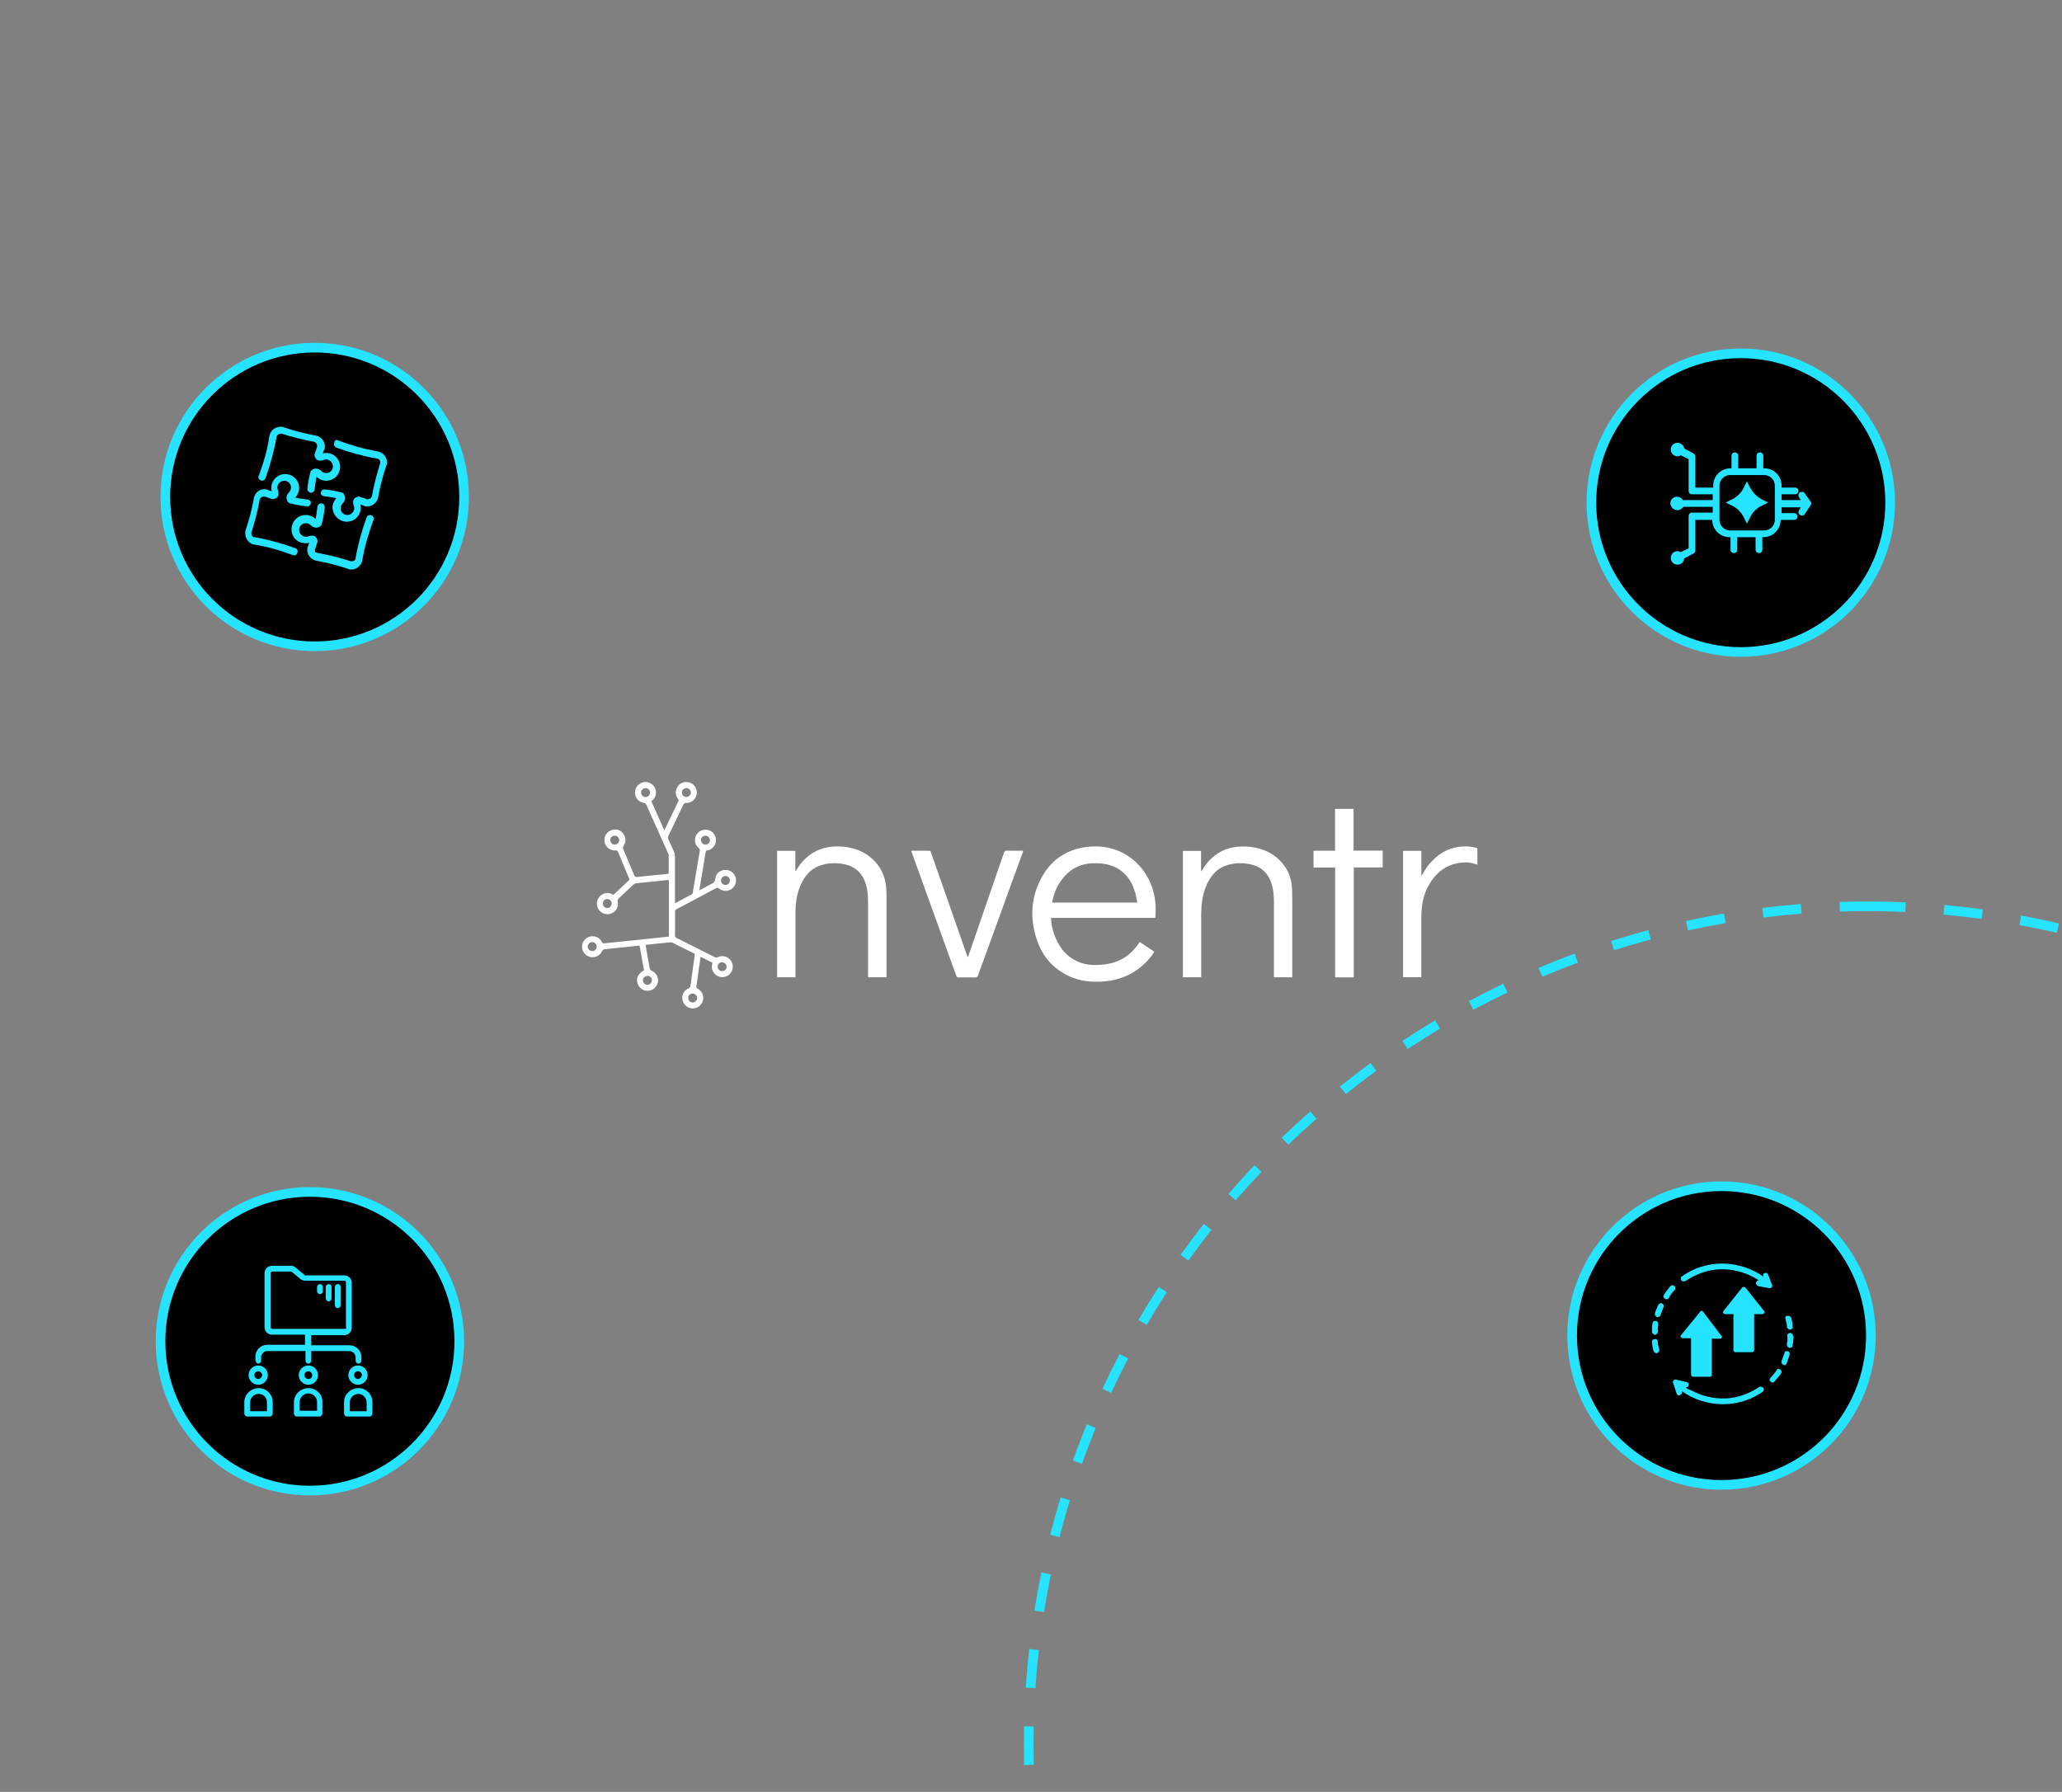 <svg xmlns="http://www.w3.org/2000/svg" xmlns:xlink="http://www.w3.org/1999/xlink" preserveAspectRatio="xMidYMid meet" width="428" height="372" viewBox="0 0 428 372" style="width:100%;height:100%"><rect x="0" y="0" width="428" height="372" fill="#808080" stroke="none"/><defs><animateTransform repeatCount="indefinite" dur="10.077s" begin="0s" xlink:href="#_R_G_L_5_G" fill="freeze" attributeName="transform" from="0" to="91" type="rotate" additive="sum" keyTimes="0;0.997;1" values="0;91;91" keySplines="0.167 0.167 0.833 0.833;0 0 0 0" calcMode="spline"/><animateTransform repeatCount="indefinite" dur="10.077s" begin="0s" xlink:href="#_R_G_L_5_G" fill="freeze" attributeName="transform" from="-175.25 -175.277" to="-175.25 -175.277" type="translate" additive="sum" keyTimes="0;1" values="-175.25 -175.277;-175.25 -175.277" keySplines="0 0 1 1" calcMode="spline"/><animate attributeType="XML" attributeName="opacity" dur="10s" from="0" to="1" xlink:href="#time_group"/></defs><g id="_R_G"><g id="_R_G_L_5_G" transform=" translate(212.272, 186.847)"><path id="_R_G_L_5_G_D_0_P_0" fill="#26e3ff" fill-opacity="1" fill-rule="nonzero" d=" M175.25 350.3 C173.53,350.3 171.79,350.28 170.06,350.23 C170.06,350.23 170.12,348.23 170.12,348.23 C172.77,348.31 175.44,348.32 178.07,348.28 C178.07,348.28 178.1,350.28 178.1,350.28 C177.15,350.3 176.2,350.3 175.25,350.3z  M186.14 349.97 C186.14,349.97 186.01,347.98 186.01,347.98 C188.65,347.81 191.32,347.59 193.94,347.31 C193.94,347.31 194.15,349.29 194.15,349.29 C191.5,349.58 188.81,349.81 186.14,349.97z  M162.03 349.81 C159.36,349.61 156.67,349.35 154.02,349.03 C154.02,349.03 154.26,347.04 154.26,347.04 C156.88,347.36 159.54,347.62 162.18,347.82 C162.18,347.82 162.03,349.81 162.03,349.81z  M202.12 348.25 C202.12,348.25 201.82,346.28 201.82,346.28 C204.44,345.87 207.07,345.4 209.65,344.88 C209.65,344.88 210.04,346.85 210.04,346.85 C207.44,347.37 204.77,347.84 202.12,348.25z  M146.06 347.88 C143.42,347.44 140.76,346.93 138.16,346.37 C138.16,346.37 138.59,344.41 138.59,344.41 C141.15,344.97 143.78,345.47 146.39,345.91 C146.39,345.91 146.06,347.88 146.06,347.88z  M217.89 345.07 C217.89,345.07 217.4,343.13 217.4,343.13 C219.95,342.49 222.53,341.78 225.07,341.02 C225.07,341.02 225.64,342.94 225.64,342.94 C223.08,343.71 220.47,344.43 217.89,345.07z  M130.34 344.49 C127.76,343.81 125.17,343.05 122.62,342.25 C122.62,342.25 123.22,340.34 123.22,340.34 C125.74,341.14 128.31,341.88 130.85,342.55 C130.85,342.55 130.34,344.49 130.34,344.49z  M233.29 340.45 C233.29,340.45 232.63,338.56 232.63,338.56 C235.12,337.69 237.62,336.74 240.07,335.75 C240.07,335.75 240.82,337.61 240.82,337.61 C238.34,338.61 235.81,339.56 233.29,340.45z  M114.98 339.65 C112.47,338.73 109.95,337.74 107.48,336.7 C107.48,336.7 108.26,334.86 108.26,334.86 C110.7,335.88 113.19,336.86 115.67,337.77 C115.67,337.77 114.98,339.65 114.98,339.65z  M248.19 334.43 C248.19,334.43 247.35,332.61 247.35,332.61 C249.75,331.51 252.15,330.34 254.48,329.13 C254.48,329.13 255.4,330.91 255.4,330.91 C253.04,332.13 250.61,333.32 248.19,334.43z  M100.13 333.4 C97.71,332.25 95.29,331.03 92.93,329.78 C92.93,329.78 93.88,328.01 93.88,328.01 C96.21,329.25 98.6,330.46 100.99,331.6 C100.99,331.6 100.13,333.4 100.13,333.4z  M262.45 327.07 C262.45,327.07 261.45,325.33 261.45,325.33 C263.74,324.02 266.02,322.63 268.24,321.21 C268.24,321.21 269.32,322.9 269.32,322.9 C267.07,324.33 264.76,325.74 262.45,327.07z  M85.92 325.82 C83.62,324.45 81.32,323.01 79.1,321.54 C79.1,321.54 80.2,319.87 80.2,319.87 C82.4,321.32 84.67,322.75 86.94,324.1 C86.94,324.1 85.92,325.82 85.92,325.82z  M275.99 318.42 C275.99,318.42 274.84,316.78 274.84,316.78 C276.99,315.27 279.14,313.67 281.22,312.06 C281.22,312.06 282.45,313.64 282.45,313.64 C280.34,315.27 278.17,316.88 275.99,318.42z  M72.48 316.96 C70.33,315.4 68.17,313.76 66.08,312.08 C66.08,312.08 67.33,310.52 67.33,310.52 C69.4,312.18 71.53,313.8 73.65,315.35 C73.65,315.35 72.48,316.96 72.48,316.96z  M288.69 308.56 C288.69,308.56 287.39,307.04 287.39,307.04 C289.4,305.32 291.4,303.54 293.32,301.75 C293.32,301.75 294.69,303.21 294.69,303.21 C292.74,305.03 290.72,306.83 288.69,308.56z  M59.91 306.92 C57.9,305.16 55.91,303.33 53.98,301.48 C53.98,301.48 55.37,300.03 55.37,300.03 C57.27,301.86 59.24,303.67 61.23,305.41 C61.23,305.41 59.91,306.92 59.91,306.92z  M300.44 297.59 C300.44,297.59 299.01,296.19 299.01,296.19 C300.85,294.31 302.67,292.35 304.43,290.38 C304.43,290.38 305.93,291.71 305.93,291.71 C304.14,293.71 302.3,295.69 300.44,297.59z  M48.31 295.77 C46.48,293.84 44.66,291.83 42.91,289.82 C42.91,289.82 44.42,288.51 44.42,288.51 C46.15,290.5 47.95,292.48 49.76,294.4 C49.76,294.4 48.31,295.77 48.31,295.77z  M311.14 285.58 C311.14,285.58 309.59,284.32 309.59,284.32 C311.26,282.27 312.9,280.15 314.46,278.03 C314.46,278.03 316.07,279.22 316.07,279.22 C314.49,281.36 312.83,283.5 311.14,285.58z  M37.79 283.62 C36.14,281.52 34.51,279.36 32.96,277.2 C32.96,277.2 34.58,276.03 34.58,276.03 C36.12,278.17 37.73,280.31 39.36,282.38 C39.36,282.38 37.79,283.62 37.79,283.62z  M320.71 272.64 C320.71,272.64 319.05,271.52 319.05,271.52 C320.52,269.33 321.96,267.07 323.32,264.82 C323.32,264.82 325.03,265.85 325.03,265.85 C323.65,268.14 322.19,270.42 320.71,272.64z  M28.42 270.56 C26.98,268.33 25.55,266.04 24.2,263.73 C24.2,263.73 25.93,262.72 25.93,262.72 C27.26,265 28.67,267.27 30.1,269.47 C30.1,269.47 28.42,270.56 28.42,270.56z  M329.05 258.87 C329.05,258.87 327.29,257.91 327.29,257.91 C328.56,255.59 329.78,253.2 330.94,250.83 C330.94,250.83 332.74,251.71 332.74,251.71 C331.57,254.11 330.33,256.52 329.05,258.87z  M20.3 256.71 C19.05,254.35 17.85,251.93 16.72,249.52 C16.72,249.52 18.53,248.67 18.53,248.67 C19.65,251.06 20.84,253.45 22.07,255.78 C22.07,255.78 20.3,256.71 20.3,256.71z  M336.09 244.38 C336.09,244.38 334.25,243.59 334.25,243.59 C335.3,241.15 336.3,238.67 337.23,236.2 C337.23,236.2 339.1,236.9 339.1,236.9 C338.16,239.4 337.15,241.91 336.09,244.38z  M13.48 242.18 C12.46,239.72 11.49,237.19 10.58,234.68 C10.58,234.68 12.46,234 12.46,234 C13.36,236.49 14.32,238.98 15.33,241.41 C15.33,241.41 13.48,242.18 13.48,242.18z  M341.76 229.29 C341.76,229.29 339.86,228.67 339.86,228.67 C340.67,226.17 341.44,223.61 342.14,221.06 C342.14,221.06 344.07,221.58 344.07,221.58 C343.36,224.17 342.58,226.76 341.76,229.29z  M8.03 227.05 C7.24,224.5 6.5,221.9 5.83,219.31 C5.83,219.31 7.77,218.81 7.77,218.81 C8.43,221.36 9.16,223.94 9.94,226.46 C9.94,226.46 8.03,227.05 8.03,227.05z  M346.01 213.78 C346.01,213.78 344.05,213.34 344.05,213.34 C344.63,210.77 345.16,208.15 345.62,205.54 C345.62,205.54 347.59,205.89 347.59,205.89 C347.12,208.53 346.59,211.18 346.01,213.78z  M3.99 211.48 C3.44,208.87 2.95,206.21 2.52,203.57 C2.52,203.57 4.5,203.25 4.5,203.25 C4.92,205.86 5.41,208.49 5.95,211.07 C5.95,211.07 3.99,211.48 3.99,211.48z  M348.8 197.94 C348.8,197.94 346.81,197.69 346.81,197.69 C347.15,195.07 347.43,192.41 347.65,189.78 C347.65,189.78 349.65,189.94 349.65,189.94 C349.43,192.61 349.14,195.3 348.8,197.94z  M1.41 195.61 C1.11,192.96 0.86,190.27 0.68,187.6 C0.68,187.6 2.67,187.46 2.67,187.46 C2.85,190.1 3.1,192.76 3.4,195.38 C3.4,195.38 1.41,195.61 1.41,195.61z  M350.13 181.92 C350.13,181.92 348.13,181.84 348.13,181.84 C348.21,179.67 348.25,177.48 348.25,175.3 C348.25,174.83 348.25,174.36 348.24,173.89 C348.24,173.89 350.24,173.87 350.24,173.87 C350.25,174.35 350.25,174.83 350.25,175.3 C350.25,177.5 350.21,179.72 350.13,181.92z  M0.3 179.57 C0.27,178.15 0.25,176.73 0.25,175.3 C0.25,174.04 0.26,172.78 0.29,171.52 C0.29,171.52 2.29,171.57 2.29,171.57 C2.26,172.81 2.25,174.05 2.25,175.3 C2.25,176.71 2.27,178.12 2.3,179.52 C2.3,179.52 0.3,179.57 0.3,179.57z  M348 165.94 C347.86,163.3 347.66,160.63 347.4,158.01 C347.4,158.01 349.39,157.82 349.39,157.82 C349.65,160.47 349.86,163.16 350,165.83 C350,165.83 348,165.94 348,165.94z  M2.64 163.62 C2.64,163.62 0.64,163.49 0.64,163.49 C0.82,160.82 1.06,158.13 1.36,155.48 C1.36,155.48 3.35,155.7 3.35,155.7 C3.05,158.32 2.81,160.98 2.64,163.62z  M346.43 150.12 C346.05,147.5 345.6,144.86 345.1,142.28 C345.1,142.28 347.07,141.9 347.07,141.9 C347.57,144.51 348.02,147.18 348.41,149.83 C348.41,149.83 346.43,150.12 346.43,150.12z  M4.42 147.83 C4.42,147.83 2.44,147.51 2.44,147.51 C2.87,144.87 3.35,142.21 3.9,139.6 C3.9,139.6 5.85,140.01 5.85,140.01 C5.32,142.58 4.84,145.21 4.42,147.83z  M343.42 134.51 C342.79,131.95 342.1,129.36 341.37,126.83 C341.37,126.83 343.29,126.27 343.29,126.27 C344.03,128.83 344.73,131.45 345.36,134.04 C345.36,134.04 343.42,134.51 343.42,134.51z  M7.65 132.26 C7.65,132.26 5.71,131.76 5.71,131.76 C6.37,129.17 7.1,126.57 7.88,124.02 C7.88,124.02 9.8,124.61 9.8,124.61 C9.03,127.13 8.3,129.7 7.65,132.26z  M338.97 119.25 C338.11,116.76 337.19,114.25 336.22,111.79 C336.22,111.79 338.08,111.06 338.08,111.06 C339.06,113.54 340,116.08 340.86,118.6 C340.86,118.6 338.97,119.25 338.97,119.25z  M12.31 117.04 C12.31,117.04 10.42,116.37 10.42,116.37 C11.32,113.85 12.29,111.32 13.31,108.84 C13.31,108.84 15.16,109.6 15.16,109.6 C14.16,112.05 13.19,114.56 12.31,117.04z  M333.14 104.48 C332.06,102.09 330.91,99.68 329.72,97.32 C329.72,97.32 331.5,96.42 331.5,96.42 C332.71,98.8 333.87,101.24 334.96,103.66 C334.96,103.66 333.14,104.48 333.14,104.48z  M18.36 102.3 C18.36,102.3 16.55,101.46 16.55,101.46 C17.68,99.03 18.88,96.6 20.12,94.24 C20.12,94.24 21.89,95.17 21.89,95.17 C20.66,97.51 19.48,99.91 18.36,102.3z  M325.97 90.32 C324.68,88.04 323.32,85.74 321.91,83.5 C321.91,83.5 323.6,82.44 323.6,82.44 C325.02,84.7 326.41,87.03 327.72,89.34 C327.72,89.34 325.97,90.32 325.97,90.32z  M25.75 88.2 C25.75,88.2 24.02,87.19 24.02,87.19 C25.37,84.88 26.78,82.58 28.24,80.33 C28.24,80.33 29.92,81.42 29.92,81.42 C28.48,83.64 27.08,85.92 25.75,88.2z  M317.53 76.87 C316.03,74.71 314.46,72.54 312.86,70.45 C312.86,70.45 314.45,69.23 314.45,69.23 C316.07,71.36 317.66,73.54 319.18,75.73 C319.18,75.73 317.53,76.87 317.53,76.87z  M34.39 74.84 C34.39,74.84 32.77,73.68 32.77,73.68 C34.32,71.5 35.94,69.34 37.59,67.24 C37.59,67.24 39.17,68.47 39.17,68.47 C37.53,70.55 35.93,72.69 34.39,74.84z  M307.9 64.24 C306.21,62.22 304.44,60.21 302.65,58.27 C302.65,58.27 304.13,56.91 304.13,56.91 C305.94,58.88 307.72,60.91 309.43,62.96 C309.43,62.96 307.9,64.24 307.9,64.24z  M44.22 62.33 C44.22,62.33 42.71,61.03 42.71,61.03 C44.46,59 46.27,56.99 48.11,55.06 C48.11,55.06 49.56,56.43 49.56,56.43 C47.75,58.34 45.95,60.33 44.22,62.33z  M297.14 52.54 C295.26,50.67 293.32,48.83 291.37,47.06 C291.37,47.06 292.71,45.58 292.71,45.58 C294.69,47.37 296.65,49.23 298.55,51.12 C298.55,51.12 297.14,52.54 297.14,52.54z  M55.15 50.78 C55.15,50.78 53.76,49.34 53.76,49.34 C55.69,47.49 57.68,45.66 59.68,43.89 C59.68,43.89 61,45.39 61,45.39 C59.02,47.14 57.05,48.95 55.15,50.78z  M285.35 41.86 C283.33,40.18 281.22,38.53 279.11,36.93 C279.11,36.93 280.31,35.34 280.31,35.34 C282.45,36.94 284.58,38.62 286.63,40.32 C286.63,40.32 285.35,41.86 285.35,41.86z  M67.08 40.28 C67.08,40.28 65.83,38.72 65.83,38.72 C67.92,37.05 70.06,35.4 72.22,33.84 C72.22,33.84 73.4,35.45 73.4,35.45 C71.27,37 69.14,38.63 67.08,40.28z  M272.64 32.3 C270.45,30.81 268.21,29.35 265.96,27.96 C265.96,27.96 267.01,26.26 267.01,26.26 C269.28,27.66 271.55,29.14 273.77,30.65 C273.77,30.65 272.64,32.3 272.64,32.3z  M79.92 30.92 C79.92,30.92 78.81,29.25 78.81,29.25 C81.04,27.78 83.33,26.34 85.61,24.97 C85.61,24.97 86.64,26.69 86.64,26.69 C84.38,28.04 82.12,29.46 79.92,30.92z  M259.09 23.94 C256.78,22.66 254.41,21.41 252.04,20.24 C252.04,20.24 252.93,18.45 252.93,18.45 C255.33,19.64 257.73,20.9 260.06,22.19 C260.06,22.19 259.09,23.94 259.09,23.94z  M93.55 22.77 C93.55,22.77 92.6,21.01 92.6,21.01 C94.95,19.75 97.36,18.53 99.76,17.38 C99.76,17.38 100.62,19.18 100.62,19.18 C98.25,20.32 95.87,21.53 93.55,22.77z  M244.83 16.86 C242.41,15.8 239.93,14.78 237.46,13.83 C237.46,13.83 238.18,11.96 238.18,11.96 C240.68,12.92 243.18,13.96 245.63,15.03 C245.63,15.03 244.83,16.86 244.83,16.86z  M107.86 15.92 C107.86,15.92 107.08,14.08 107.08,14.08 C109.53,13.04 112.04,12.05 114.54,11.12 C114.54,11.12 115.23,13 115.23,13 C112.76,13.91 110.28,14.89 107.86,15.92z  M229.96 11.13 C227.46,10.3 224.9,9.51 222.36,8.8 C222.36,8.8 222.91,6.87 222.91,6.87 C225.47,7.6 228.06,8.39 230.59,9.23 C230.59,9.23 229.96,11.13 229.96,11.13z  M122.75 10.41 C122.75,10.41 122.14,8.51 122.14,8.51 C124.69,7.7 127.28,6.94 129.86,6.25 C129.86,6.25 130.38,8.18 130.38,8.18 C127.83,8.86 125.26,9.61 122.75,10.41z  M214.66 6.81 C212.1,6.21 209.48,5.67 206.88,5.19 C206.88,5.19 207.24,3.22 207.24,3.22 C209.87,3.71 212.52,4.26 215.12,4.87 C215.12,4.87 214.66,6.81 214.66,6.81z  M138.1 6.3 C138.1,6.3 137.68,4.35 137.68,4.35 C140.28,3.78 142.94,3.26 145.57,2.81 C145.57,2.81 145.91,4.78 145.91,4.78 C143.31,5.23 140.68,5.74 138.1,6.3z  M199.03 3.92 C196.42,3.57 193.76,3.26 191.13,3.02 C191.13,3.02 191.31,1.03 191.31,1.03 C193.97,1.27 196.66,1.58 199.3,1.94 C199.3,1.94 199.03,3.92 199.03,3.92z  M153.77 3.62 C153.77,3.62 153.53,1.64 153.53,1.64 C156.17,1.31 158.86,1.04 161.53,0.83 C161.53,0.83 161.68,2.83 161.68,2.83 C159.05,3.03 156.39,3.3 153.77,3.62z  M183.2 2.48 C178.7,2.28 174.12,2.25 169.62,2.39 C169.62,2.39 169.56,0.39 169.56,0.39 C174.11,0.25 178.74,0.28 183.29,0.48 C183.29,0.48 183.2,2.48 183.2,2.48z "/></g><g id="_R_G_L_4_G" transform=" translate(213.733, 185.869) translate(-93.186, -23.96)"><path id="_R_G_L_4_G_D_0_P_0" fill="#ffffff" fill-opacity="1" fill-rule="nonzero" d=" M116.03 33.65 C117.02,34.32 118.01,34.98 119.04,35.66 C118.59,36.45 118.04,37.12 117.43,37.74 C115,40.25 112.03,41.56 108.56,41.84 C105.98,42.04 103.48,41.79 101.14,40.64 C97.97,39.09 95.82,36.6 94.7,33.28 C93.21,28.88 93.37,24.51 95.59,20.38 C97.84,16.19 101.45,14.05 106.2,13.82 C112.7,13.51 117.57,17.9 118.92,23.43 C119.33,25.14 119.44,26.86 119.25,28.65 C119.25,28.65 97.62,28.65 97.62,28.65 C97.66,29.77 97.84,30.83 98.19,31.84 C99.05,34.36 100.47,36.44 102.95,37.62 C104.3,38.27 105.76,38.47 107.25,38.41 C109.21,38.35 111.11,38 112.8,36.92 C113.98,36.16 114.95,35.2 115.73,34.06 C115.82,33.92 115.9,33.8 116.01,33.64 C116.01,33.64 116.03,33.65 116.03,33.65z  M97.85 25.46 C97.85,25.46 115.51,25.46 115.51,25.46 C115.41,24.91 115.32,24.4 115.2,23.9 C114.74,22.03 113.96,20.33 112.42,19.07 C111.13,17.99 109.62,17.5 107.98,17.35 C105.15,17.09 102.59,17.68 100.57,19.85 C99.09,21.43 98.22,23.29 97.84,25.46 C97.84,25.46 97.85,25.46 97.85,25.46z "/><path id="_R_G_L_4_G_D_1_P_0" fill="#ffffff" fill-opacity="1" fill-rule="nonzero" d=" M6.76 23.87 C7.83,22.86 8.91,21.85 9.98,20.86 C10.13,20.71 10.09,20.59 10.02,20.43 C9.25,18.59 8.47,16.74 7.71,14.89 C7.61,14.64 7.45,14.65 7.23,14.66 C6.01,14.7 5.01,13.84 4.91,12.67 C4.8,11.49 5.64,10.46 6.84,10.32 C7.71,10.21 8.43,10.55 8.9,11.28 C9.4,12.04 9.41,12.85 8.91,13.62 C8.73,13.91 8.72,14.12 8.84,14.43 C9.59,16.2 10.35,17.97 11.07,19.75 C11.21,20.09 11.35,20.2 11.75,20.15 C13.74,19.92 15.74,19.73 17.73,19.54 C17.9,19.52 18.06,19.48 18.26,19.45 C18.26,19.45 18.26,15.63 18.26,15.63 C18.26,15.51 18.19,15.4 18.15,15.28 C16.64,11.92 15.12,8.56 13.62,5.19 C13.51,4.93 13.37,4.81 13.08,4.77 C12,4.57 11.3,3.74 11.26,2.69 C11.22,1.69 11.89,0.78 12.86,0.51 C13.81,0.25 14.82,0.67 15.32,1.53 C15.85,2.43 15.67,3.51 14.87,4.26 C14.81,4.31 14.76,4.36 14.66,4.45 C15.55,6.43 16.43,8.43 17.35,10.48 C18.34,8.4 19.31,6.38 20.28,4.37 C20.39,4.13 20.22,4.03 20.13,3.88 C19.62,3.1 19.57,2.29 20.05,1.49 C20.52,0.71 21.24,0.35 22.15,0.46 C23.09,0.56 23.77,1.17 24.02,2.07 C24.38,3.44 23.34,4.81 21.89,4.78 C21.54,4.78 21.4,4.91 21.27,5.19 C20.25,7.33 19.23,9.48 18.19,11.62 C18.07,11.86 18.05,12.07 18.17,12.32 C18.55,13.11 18.89,13.92 19.27,14.71 C19.46,15.13 19.55,15.56 19.55,16.02 C19.54,19.02 19.55,22.03 19.55,25.03 C19.55,25.19 19.5,25.37 19.62,25.58 C20.78,24.96 21.94,24.35 23.09,23.72 C23.24,23.65 23.24,23.5 23.25,23.36 C23.74,20.46 24.22,17.56 24.72,14.66 C24.77,14.38 24.63,14.28 24.46,14.14 C23.73,13.51 23.51,12.53 23.88,11.66 C24.24,10.79 25.06,10.28 26.05,10.34 C26.94,10.38 27.71,10.99 27.98,11.87 C28.32,13 27.69,14.21 26.56,14.57 C26.38,14.63 26.2,14.66 25.97,14.71 C25.52,17.4 25.07,20.11 24.6,22.92 C25.31,22.55 25.91,22.23 26.51,21.91 C26.68,21.82 26.83,21.71 27.01,21.64 C27.55,21.43 27.87,21.14 27.94,20.45 C28.03,19.45 28.91,18.76 29.85,18.69 C30.87,18.62 31.73,19.16 32.08,20.06 C32.43,20.98 32.14,22 31.37,22.59 C30.57,23.19 29.51,23.19 28.71,22.56 C28.48,22.37 28.32,22.35 28.06,22.49 C25.36,23.94 22.65,25.38 19.94,26.81 C19.65,26.96 19.55,27.13 19.56,27.46 C19.58,29.06 19.58,30.65 19.56,32.25 C19.56,32.57 19.67,32.72 19.94,32.85 C22.55,34.15 25.16,35.45 27.75,36.77 C28.02,36.9 28.21,36.92 28.49,36.78 C29.63,36.25 30.97,36.81 31.42,38 C31.86,39.15 31.23,40.45 30.06,40.84 C28.85,41.23 27.59,40.53 27.27,39.31 C27.16,38.87 27.21,38.44 27.34,37.95 C26.54,37.55 25.73,37.15 24.87,36.72 C24.72,37.77 24.57,38.77 24.43,39.77 C24.29,40.76 24.17,41.75 24.01,42.74 C23.95,43.07 24.05,43.23 24.34,43.39 C25.32,43.94 25.69,45.12 25.24,46.15 C24.8,47.15 23.63,47.67 22.58,47.33 C21.73,47.06 21.13,46.28 21.07,45.36 C21.01,44.5 21.5,43.65 22.33,43.3 C22.62,43.17 22.73,43.01 22.77,42.72 C23.05,40.61 23.35,38.5 23.65,36.41 C23.68,36.18 23.61,36.07 23.4,35.97 C21.96,35.26 20.52,34.54 19.09,33.81 C18.84,33.69 18.61,33.71 18.35,33.74 C16.78,33.9 15.21,34.06 13.63,34.22 C13.58,34.22 13.54,34.26 13.46,34.3 C13.6,35.09 13.73,35.89 13.87,36.69 C14.01,37.47 14.18,38.25 14.3,39.04 C14.34,39.36 14.47,39.51 14.77,39.64 C15.69,40.05 16.2,41.05 16.01,41.99 C15.81,42.98 14.98,43.73 13.99,43.78 C12.98,43.84 12.08,43.21 11.78,42.24 C11.44,41.16 11.92,40.18 13.13,39.53 C12.83,37.85 12.52,36.14 12.2,34.39 C11.42,34.47 10.66,34.54 9.9,34.63 C8.27,34.8 6.64,34.99 5,35.15 C4.7,35.17 4.54,35.26 4.41,35.55 C3.96,36.52 2.94,37 1.91,36.75 C0.95,36.51 0.25,35.6 0.26,34.61 C0.27,33.58 0.97,32.74 2,32.5 C2.94,32.3 3.9,32.73 4.36,33.62 C4.5,33.9 4.65,33.95 4.93,33.92 C8.17,33.58 11.41,33.25 14.66,32.91 C15.85,32.78 17.05,32.65 18.29,32.52 C18.29,32.52 18.29,20.82 18.29,20.82 C17.8,20.74 17.31,20.87 16.82,20.92 C15.07,21.08 13.33,21.28 11.59,21.45 C11.34,21.48 11.15,21.53 10.96,21.71 C9.97,22.65 8.97,23.58 7.97,24.5 C7.71,24.73 7.6,24.94 7.68,25.32 C7.92,26.47 7.14,27.59 6.01,27.83 C4.82,28.07 3.66,27.34 3.39,26.17 C3.13,25.05 3.82,23.88 4.93,23.57 C5.58,23.39 6.2,23.51 6.82,23.88 C6.82,23.88 6.76,23.87 6.76,23.87z  M13.47 1.71 C12.94,1.71 12.54,2.08 12.52,2.59 C12.5,3.11 12.93,3.56 13.45,3.56 C13.95,3.56 14.38,3.13 14.38,2.64 C14.38,2.14 13.98,1.72 13.47,1.71z  M21.93 1.71 C21.4,1.71 21,2.08 20.99,2.59 C20.98,3.12 21.41,3.56 21.92,3.55 C22.42,3.55 22.84,3.12 22.85,2.62 C22.85,2.12 22.45,1.7 21.93,1.7 C21.93,1.7 21.93,1.71 21.93,1.71z  M7.99 12.52 C7.99,12.02 7.59,11.6 7.08,11.58 C6.55,11.57 6.12,11.99 6.12,12.51 C6.12,13 6.56,13.43 7.05,13.43 C7.54,13.43 7.98,13 7.98,12.51 C7.98,12.51 7.99,12.52 7.99,12.52z  M13.83 40.69 C13.32,40.69 12.9,41.1 12.9,41.6 C12.9,42.09 13.32,42.53 13.81,42.54 C14.32,42.55 14.77,42.1 14.77,41.59 C14.77,41.08 14.34,40.68 13.83,40.68 C13.83,40.68 13.83,40.69 13.83,40.69z  M3.31 34.61 C3.31,34.1 2.9,33.68 2.39,33.67 C1.9,33.66 1.43,34.12 1.44,34.63 C1.45,35.13 1.89,35.53 2.39,35.53 C2.91,35.53 3.31,35.13 3.31,34.61z  M22.3 45.24 C22.28,45.75 22.67,46.17 23.18,46.21 C23.68,46.24 24.16,45.79 24.16,45.28 C24.16,44.78 23.74,44.36 23.24,44.35 C22.72,44.34 22.3,44.73 22.3,45.24z  M26.81 12.52 C26.81,12.01 26.42,11.6 25.91,11.58 C25.41,11.57 24.97,11.97 24.95,12.47 C24.93,12.98 25.37,13.44 25.89,13.44 C26.39,13.44 26.81,13.02 26.82,12.52 C26.82,12.52 26.81,12.52 26.81,12.52z  M30.96 20.88 C30.96,20.37 30.58,19.95 30.07,19.94 C29.55,19.93 29.1,20.37 29.11,20.88 C29.11,21.38 29.54,21.8 30.04,21.8 C30.55,21.8 30.95,21.4 30.96,20.88z  M6.42 25.67 C6.42,25.16 6.05,24.74 5.53,24.73 C5,24.71 4.58,25.14 4.59,25.67 C4.59,26.19 5,26.6 5.5,26.6 C6.01,26.6 6.41,26.19 6.42,25.67z  M29.34 37.86 C28.83,37.86 28.42,38.24 28.41,38.76 C28.41,39.29 28.83,39.7 29.36,39.69 C29.87,39.69 30.28,39.27 30.27,38.77 C30.27,38.27 29.85,37.87 29.34,37.87 C29.34,37.87 29.34,37.86 29.34,37.86z "/><path id="_R_G_L_4_G_D_2_P_0" fill="#ffffff" fill-opacity="1" fill-rule="nonzero" d=" M44.66 18.87 C45.54,17.33 46.68,16.06 48.21,15.13 C50.09,13.99 52.16,13.68 54.31,13.85 C56.52,14.02 58.54,14.72 60.25,16.16 C62.13,17.74 63.13,19.78 63.38,22.21 C63.46,22.96 63.46,23.71 63.46,24.46 C63.46,24.46 63.46,40.38 63.46,40.38 C63.46,40.38 63.46,40.97 63.46,40.97 C63.46,40.97 59.68,40.97 59.68,40.97 C59.57,40.8 59.63,40.61 59.63,40.43 C59.63,40.43 59.63,25.17 59.63,25.17 C59.63,23.88 59.5,22.61 59.08,21.37 C58.3,19.07 56.66,17.8 54.29,17.42 C52.89,17.21 51.5,17.23 50.14,17.63 C47.69,18.33 46.29,20.08 45.42,22.36 C44.79,24.02 44.56,25.75 44.56,27.52 C44.56,27.52 44.56,40.38 44.56,40.38 C44.56,40.38 44.56,40.97 44.56,40.97 C44.56,40.97 40.75,40.97 40.75,40.97 C40.75,40.97 40.75,14.72 40.75,14.72 C40.75,14.72 44.54,14.72 44.54,14.72 C44.54,14.72 44.54,18.85 44.54,18.85 C44.58,18.85 44.62,18.86 44.66,18.87z "/><path id="_R_G_L_4_G_D_3_P_0" fill="#ffffff" fill-opacity="1" fill-rule="nonzero" d=" M128.78 40.97 C128.78,40.97 124.99,40.97 124.99,40.97 C124.99,40.97 124.99,14.73 124.99,14.73 C124.99,14.73 128.75,14.73 128.75,14.73 C128.75,14.73 128.75,18.91 128.75,18.91 C128.78,18.91 128.81,18.93 128.84,18.94 C128.99,18.69 129.14,18.45 129.3,18.21 C131.61,14.76 134.89,13.46 138.95,13.9 C140.91,14.12 142.74,14.76 144.29,16 C146.45,17.72 147.56,20.01 147.65,22.76 C147.72,24.82 147.68,26.89 147.68,28.96 C147.68,28.96 147.68,40.37 147.68,40.37 C147.68,40.37 147.68,40.97 147.68,40.97 C147.68,40.97 143.92,40.97 143.92,40.97 C143.82,40.8 143.88,40.61 143.88,40.43 C143.88,40.43 143.88,25.31 143.88,25.31 C143.88,24.1 143.78,22.9 143.44,21.73 C142.75,19.38 141.23,17.94 138.81,17.48 C137.21,17.18 135.63,17.21 134.07,17.73 C131.82,18.47 130.53,20.16 129.71,22.28 C128.99,24.09 128.79,26 128.78,27.94 C128.78,32.09 128.78,36.24 128.78,40.39 C128.78,40.39 128.78,40.99 128.78,40.99 C128.78,40.99 128.78,40.97 128.78,40.97z "/><path id="_R_G_L_4_G_D_4_P_0" fill="#ffffff" fill-opacity="1" fill-rule="nonzero" d=" M68.6 14.7 C68.6,14.7 72.38,14.7 72.38,14.7 C72.65,14.7 72.64,14.93 72.7,15.09 C73.61,17.69 74.51,20.27 75.43,22.87 C77.01,27.38 78.58,31.89 80.16,36.4 C80.21,36.52 80.2,36.68 80.37,36.78 C80.98,35.03 81.58,33.28 82.18,31.54 C84.06,26.07 85.95,20.61 87.83,15.14 C87.94,14.81 88.09,14.68 88.46,14.69 C89.57,14.72 90.67,14.69 91.8,14.69 C91.8,15.04 91.66,15.29 91.56,15.54 C88.53,23.88 85.5,32.21 82.47,40.56 C82.35,40.89 82.2,41.01 81.84,41.01 C80.73,40.98 79.62,40.99 78.5,41.01 C78.19,41.01 78.04,40.93 77.93,40.62 C74.86,32.12 71.79,23.61 68.72,15.11 C68.68,14.99 68.64,14.87 68.59,14.7 C68.59,14.7 68.6,14.7 68.6,14.7z "/><path id="_R_G_L_4_G_D_5_P_0" fill="#ffffff" fill-opacity="1" fill-rule="nonzero" d=" M160.44 40.99 C160.44,40.99 156.58,40.99 156.58,40.99 C156.58,40.99 156.58,18.19 156.58,18.19 C156.58,18.19 152.1,18.19 152.1,18.19 C152.1,18.19 152.1,14.7 152.1,14.7 C152.1,14.7 156.57,14.7 156.57,14.7 C156.57,14.7 156.57,6.02 156.57,6.02 C156.57,6.02 160.41,6.02 160.41,6.02 C160.41,6.02 160.41,14.68 160.41,14.68 C160.41,14.68 166.45,14.68 166.45,14.68 C166.45,14.68 166.45,18.17 166.45,18.17 C166.45,18.17 160.45,18.17 160.45,18.17 C160.45,18.17 160.45,40.98 160.45,40.98 C160.45,40.98 160.44,40.99 160.44,40.99z "/><path id="_R_G_L_4_G_D_6_P_0" fill="#ffffff" fill-opacity="1" fill-rule="nonzero" d=" M174.48 14.72 C174.48,14.72 174.48,19.95 174.48,19.95 C174.99,19.08 175.44,18.32 176,17.63 C177.68,15.56 179.77,14.18 182.48,13.87 C183.59,13.74 184.7,13.78 185.79,14.08 C185.95,14.13 186.12,14.14 186.11,14.39 C186.11,14.39 186.11,17.62 186.11,17.62 C185.32,17.33 184.57,17.11 183.78,17.12 C180.24,17.14 177.73,18.85 176.02,21.85 C174.83,23.92 174.48,26.19 174.47,28.53 C174.47,28.53 174.47,40.36 174.47,40.36 C174.47,40.36 174.47,40.95 174.47,40.95 C174.47,40.95 170.68,40.95 170.68,40.95 C170.68,40.95 170.68,14.72 170.68,14.72 C170.68,14.72 174.47,14.72 174.47,14.72 C174.47,14.72 174.48,14.72 174.48,14.72z "/></g><g id="_R_G_L_3_G" transform=" translate(138, 222) translate(-214, -186)"><path id="_R_G_L_3_G_D_0_P_0" fill="#000000" fill-opacity="1" fill-rule="nonzero" d=" M141.32 36.17 C158.45,36.17 172.33,50.05 172.33,67.17 C172.33,84.3 158.45,98.17 141.32,98.17 C124.2,98.17 110.32,84.3 110.32,67.17 C110.32,50.05 124.2,36.17 141.32,36.17z "/><path id="_R_G_L_3_G_D_1_P_0" stroke="#26e3ff" stroke-linecap="round" stroke-linejoin="round" fill="none" stroke-width="2" stroke-opacity="1" d=" M141.32 36.17 C158.45,36.17 172.33,50.05 172.33,67.17 C172.33,84.3 158.45,98.17 141.32,98.17 C124.2,98.17 110.32,84.3 110.32,67.17 C110.32,50.05 124.2,36.17 141.32,36.17z "/><path id="_R_G_L_3_G_D_2_P_0" fill="#26e3ff" fill-opacity="1" fill-rule="nonzero" d=" M127.2 75.91 C126.9,75.31 126.8,74.61 127,74.01 C127.7,71.91 128.3,69.71 128.7,67.41 C128.9,66.21 130.1,65.31 131.3,65.61 C131.4,65.61 131.5,65.61 131.6,65.71 C131.6,65.71 132.4,66.01 132.4,66.01 C132.3,65.51 132.3,65.11 132.4,64.61 C132.8,63.01 134.4,62.11 135.9,62.51 C137.2,62.81 138.1,64.01 138.1,65.31 C138.1,66.01 137.8,66.71 137.3,67.31 C138.2,67.51 139.1,67.61 139.9,67.71 C140.3,67.81 140.6,68.11 140.5,68.51 C140.4,68.91 140.1,69.21 139.7,69.11 C138.6,69.01 137.5,68.81 136.3,68.51 C136.2,68.51 136.1,68.41 136,68.41 C135.6,68.11 135.4,67.61 135.5,67.11 C135.5,67.11 135.5,67.01 135.5,67.01 C135.6,66.71 135.7,66.51 135.9,66.31 C136.2,66.01 136.4,65.61 136.4,65.21 C136.4,64.41 135.8,63.81 135,63.81 C134.4,63.81 133.8,64.21 133.6,64.91 C133.5,65.21 133.6,65.51 133.7,65.81 C133.8,66.01 133.8,66.31 133.8,66.61 C133.8,66.61 133.8,66.71 133.8,66.71 C133.7,67.21 133.3,67.51 132.8,67.61 C132.8,67.61 132.5,67.61 132.5,67.61 C132,67.41 131.5,67.31 131,67.11 C130.8,67.01 130.5,67.11 130.3,67.21 C130.1,67.31 130,67.51 129.9,67.71 C129.5,70.01 128.9,72.31 128.2,74.51 C128.1,74.91 128.3,75.41 128.7,75.51 C128.7,75.51 128.8,75.51 128.8,75.51 C131.7,76.01 134.6,76.81 137.3,77.81 C137.7,77.91 137.9,78.41 137.7,78.81 C137.6,79.21 137.1,79.41 136.7,79.21 C134,78.21 131.3,77.41 128.5,77.01 C128.1,76.91 127.6,76.51 127.2,75.91z "/><path id="_R_G_L_3_G_D_3_P_0" fill="#26e3ff" fill-opacity="1" fill-rule="nonzero" d=" M144.4 58.11 C146,58.51 146.9,60.11 146.5,61.61 C146.2,62.91 145,63.81 143.7,63.81 C143,63.81 142.3,63.51 141.7,63.01 C141.5,63.91 141.4,64.81 141.3,65.61 C141.3,66.01 140.9,66.21 140.6,66.31 C140.6,66.31 140.5,66.31 140.5,66.31 C140.1,66.21 139.8,65.91 139.8,65.51 C139.9,64.41 140.1,63.31 140.4,62.11 C140.4,62.01 140.5,61.91 140.5,61.81 C140.8,61.41 141.3,61.21 141.8,61.31 C141.8,61.31 141.9,61.31 141.9,61.31 C142.2,61.41 142.4,61.51 142.6,61.71 C142.9,62.01 143.3,62.21 143.7,62.21 C144.5,62.21 145.1,61.61 145.1,60.81 C145.1,60.21 144.7,59.61 144,59.41 C143.7,59.31 143.4,59.41 143.1,59.51 C142.9,59.61 142.6,59.61 142.3,59.61 C142.3,59.61 142.2,59.61 142.2,59.61 C141.7,59.51 141.4,59.11 141.3,58.61 C141.3,58.61 141.3,58.31 141.3,58.31 C141.5,57.81 141.6,57.31 141.8,56.81 C141.9,56.61 141.8,56.31 141.7,56.11 C141.6,55.91 141.4,55.81 141.2,55.71 C138.9,55.31 136.6,54.71 134.4,54.01 C134,54.01 133.6,54.21 133.4,54.61 C133.4,54.61 133.4,54.71 133.4,54.71 C132.9,57.61 132.1,60.51 131.1,63.31 C130.9,63.71 130.5,63.91 130.1,63.71 C129.7,63.51 129.5,63.11 129.7,62.81 C130.7,60.11 131.5,57.41 131.9,54.61 C132.1,53.31 133.3,52.41 134.6,52.61 C134.7,52.61 134.8,52.61 134.9,52.71 C137,53.41 139.2,54.01 141.5,54.41 C142.7,54.61 143.6,55.81 143.4,57.01 C143.4,57.11 143.4,57.21 143.3,57.31 C143.2,57.61 143.1,57.81 143,58.11 C143.5,58.01 143.9,58.01 144.4,58.11z "/><path id="_R_G_L_3_G_D_4_P_0" fill="#26e3ff" fill-opacity="1" fill-rule="nonzero" d=" M146.1 55.41 C148.8,56.41 151.5,57.21 154.4,57.71 C155.6,57.91 156.5,59.11 156.3,60.31 C156.3,60.41 156.3,60.51 156.2,60.61 C155.5,62.71 154.9,64.91 154.5,67.21 C154.3,68.41 153.1,69.31 151.9,69.11 C151.8,69.11 151.7,69.11 151.6,69.01 C151.6,69.01 150.8,68.71 150.8,68.71 C150.9,69.21 150.9,69.61 150.8,70.11 C150.5,71.41 149.3,72.31 148,72.31 C147.6,72.31 147.1,72.21 146.7,72.01 C145.7,71.51 145.1,70.51 145,69.41 C145,68.71 145.3,68.01 145.8,67.41 C144.9,67.21 144,67.11 143.2,67.01 C142.8,66.91 142.5,66.61 142.6,66.21 C142.7,65.81 143,65.51 143.4,65.61 C144.5,65.71 145.6,65.91 146.8,66.21 C146.9,66.21 147,66.31 147.1,66.31 C147.5,66.61 147.7,67.11 147.6,67.61 C147.6,67.61 147.6,67.71 147.6,67.71 C147.5,68.01 147.4,68.21 147.2,68.41 C146.9,68.71 146.7,69.11 146.7,69.51 C146.7,70.31 147.3,70.91 148.1,70.91 C148.7,70.91 149.3,70.51 149.5,69.81 C149.6,69.51 149.5,69.21 149.4,68.91 C149.3,68.71 149.3,68.41 149.3,68.11 C149.3,68.11 149.3,68.01 149.3,68.01 C149.4,67.51 149.8,67.21 150.3,67.11 C150.3,67.11 150.6,67.11 150.6,67.11 C151.1,67.31 151.6,67.41 152.1,67.61 C152.3,67.71 152.6,67.61 152.8,67.51 C153,67.41 153.1,67.21 153.2,67.01 C153.6,64.71 154.2,62.41 154.9,60.21 C155,59.81 154.8,59.31 154.4,59.21 C154.4,59.21 154.3,59.21 154.3,59.21 C151.4,58.71 148.5,57.91 145.8,56.91 C145.4,56.71 145.2,56.31 145.4,55.91 C145.4,55.41 145.8,55.21 146.1,55.41z "/><path id="_R_G_L_3_G_D_5_P_0" fill="#26e3ff" fill-opacity="1" fill-rule="nonzero" d=" M142 78.81 C144.3,79.21 146.6,79.81 148.8,80.51 C149.2,80.61 149.7,80.41 149.8,80.01 C149.8,80.01 149.8,79.91 149.8,79.91 C150.3,77.01 151.1,74.11 152.1,71.41 C152.2,71.01 152.7,70.81 153.1,71.01 C153.5,71.11 153.7,71.61 153.5,72.01 C152.5,74.71 151.7,77.41 151.2,80.31 C151,81.51 149.8,82.41 148.6,82.21 C148.5,82.21 148.4,82.21 148.3,82.11 C146.2,81.41 144,80.81 141.7,80.41 C140.5,80.21 139.6,79.01 139.8,77.81 C139.8,77.71 139.8,77.61 139.9,77.51 C140,77.21 140.1,77.01 140.2,76.71 C139.7,76.81 139.3,76.81 138.8,76.71 C137.2,76.41 136.2,74.81 136.6,73.21 C136.9,71.81 138.1,70.91 139.5,70.91 C140.2,70.91 140.9,71.21 141.5,71.71 C141.7,70.81 141.8,69.91 141.9,69.11 C142,68.71 142.4,68.41 142.8,68.51 C143.2,68.61 143.4,68.91 143.4,69.31 C143.3,70.41 143.1,71.51 142.8,72.71 C142.8,72.81 142.7,72.91 142.7,73.01 C142.4,73.41 141.9,73.61 141.4,73.51 C141.4,73.51 141.3,73.51 141.3,73.51 C141,73.41 140.8,73.31 140.6,73.11 C140.3,72.81 139.9,72.61 139.5,72.61 C138.7,72.61 138.1,73.21 138.1,74.01 C138.1,74.61 138.5,75.21 139.2,75.41 C139.5,75.51 139.8,75.41 140.1,75.31 C140.3,75.21 140.6,75.21 140.9,75.21 C140.9,75.21 141,75.21 141,75.21 C141.5,75.31 141.8,75.71 141.9,76.21 C141.9,76.21 141.9,76.51 141.9,76.51 C141.7,77.01 141.6,77.51 141.4,78.01 C141.3,78.21 141.4,78.51 141.5,78.71 C141.5,78.61 141.7,78.71 142,78.81z "/></g><g id="_R_G_L_2_G" transform=" translate(430, 317) translate(-214, -186)"><path id="_R_G_L_2_G_D_0_P_0" fill="#000000" fill-opacity="1" fill-rule="nonzero" d=" M141.32 115.26 C158.45,115.26 172.33,129.14 172.33,146.26 C172.33,163.39 158.45,177.26 141.32,177.26 C124.2,177.26 110.32,163.39 110.32,146.26 C110.32,129.14 124.2,115.26 141.32,115.26z "/><path id="_R_G_L_2_G_D_1_P_0" stroke="#26e3ff" stroke-linecap="round" stroke-linejoin="round" fill="none" stroke-width="2" stroke-opacity="1" d=" M141.32 115.26 C158.45,115.26 172.33,129.14 172.33,146.26 C172.33,163.39 158.45,177.26 141.32,177.26 C124.2,177.26 110.32,163.39 110.32,146.26 C110.32,129.14 124.2,115.26 141.32,115.26z "/><path id="_R_G_L_2_G_D_2_P_0" fill="#26e3ff" fill-opacity="1" fill-rule="nonzero" d=" M154.6 142.81 C154.7,143.11 154.7,143.31 154.8,143.61 C154.9,143.91 154.9,144.21 154.9,144.41 C154.9,144.61 155,144.71 155.1,144.81 C155.2,144.91 155.3,145.01 155.5,145.01 C155.5,145.01 155.6,145.01 155.6,145.01 C155.8,145.01 155.9,144.91 156,144.81 C156.1,144.71 156.1,144.61 156.1,144.51 C156.1,144.51 156.1,144.41 156.1,144.41 C156.1,144.11 156,143.81 156,143.51 C155.9,143.21 155.9,142.91 155.8,142.61 C155.7,142.31 155.4,142.11 155.1,142.21 C154.7,142.01 154.5,142.41 154.6,142.81z "/><path id="_R_G_L_2_G_D_3_P_0" fill="#26e3ff" fill-opacity="1" fill-rule="nonzero" d=" M131.6 136.01 C131.5,135.91 131.3,135.81 131.2,135.81 C131,135.81 130.9,135.91 130.7,136.01 C130.5,136.31 130.2,136.61 130,136.91 C129.8,137.11 129.6,137.41 129.4,137.81 C129.3,137.91 129.2,138.11 129.3,138.21 C129.3,138.41 129.4,138.51 129.6,138.61 C129.7,138.71 129.9,138.71 130.1,138.71 C130.2,138.71 130.2,138.71 130.2,138.61 C130.2,138.61 130.2,138.71 130.2,138.71 C130.2,138.71 130.4,138.41 130.4,138.41 C130.5,138.21 130.7,137.91 130.9,137.61 C131.1,137.31 131.3,137.11 131.6,136.81 C131.8,136.61 131.8,136.21 131.6,136.01z "/><path id="_R_G_L_2_G_D_4_P_0" fill="#26e3ff" fill-opacity="1" fill-rule="nonzero" d=" M128.4 149.11 C128.3,148.81 128.3,148.61 128.2,148.31 C128.1,148.01 128.1,147.71 128.1,147.51 C128.1,147.31 128,147.21 127.9,147.11 C127.8,147.01 127.6,146.91 127.4,147.01 C127.2,147.01 127.1,147.11 127,147.21 C126.9,147.31 126.9,147.41 126.9,147.51 C126.9,147.51 126.9,147.61 126.9,147.61 C126.9,147.91 127,148.21 127,148.51 C127.1,148.81 127.1,149.11 127.2,149.41 C127.3,149.71 127.5,149.91 127.8,149.91 C127.8,149.91 127.9,149.91 127.9,149.91 C128.1,149.91 128.2,149.81 128.3,149.61 C128.4,149.41 128.5,149.31 128.4,149.11z "/><path id="_R_G_L_2_G_D_5_P_0" fill="#26e3ff" fill-opacity="1" fill-rule="nonzero" d=" M127.5 146.11 C127.6,146.11 127.7,146.11 127.8,146.01 C127.9,145.91 128,145.81 128.1,145.61 C128.1,145.61 128.2,145.11 128.2,145.11 C128.2,145.11 128.1,145.21 128.1,145.21 C128.1,145.21 128.1,144.81 128.1,144.81 C128.1,144.61 128.2,144.31 128.2,144.01 C128.2,143.81 128.2,143.71 128.1,143.51 C128,143.31 127.9,143.21 127.7,143.21 C127.5,143.21 127.4,143.21 127.2,143.31 C127.1,143.41 127,143.61 127,143.71 C127,143.91 126.9,144.21 126.9,144.41 C126.9,144.41 126.9,144.61 126.9,144.61 C126.9,144.61 126.9,145.51 126.9,145.51 C126.9,145.81 127.2,146.01 127.5,146.11z "/><path id="_R_G_L_2_G_D_6_P_0" fill="#26e3ff" fill-opacity="1" fill-rule="nonzero" d=" M135.4 154.81 C135.4,154.81 138.9,154.81 138.9,154.81 C139,154.81 139.1,154.81 139.2,154.71 C139.3,154.61 139.3,154.51 139.3,154.41 C139.3,154.41 139.3,146.91 139.3,146.91 C139.3,146.91 141,146.91 141,146.91 C141.2,146.91 141.3,146.81 141.4,146.71 C141.5,146.61 141.4,146.41 141.3,146.31 C141.3,146.31 137.5,141.31 137.5,141.31 C137.4,141.21 137.3,141.11 137.2,141.11 C137.1,141.11 136.9,141.21 136.9,141.31 C136.9,141.31 132.9,146.21 132.9,146.21 C132.8,146.31 132.8,146.51 132.9,146.61 C133,146.71 133.1,146.81 133.3,146.81 C133.3,146.81 135,146.81 135,146.81 C135,146.81 135,154.31 135,154.31 C135,154.61 135.2,154.81 135.4,154.81z "/><path id="_R_G_L_2_G_D_7_P_0" fill="#26e3ff" fill-opacity="1" fill-rule="nonzero" d=" M129 139.61 C128.9,139.51 128.7,139.51 128.5,139.61 C128.4,139.61 128.3,139.81 128.2,139.91 C128.1,140.11 128,140.21 128,140.41 C127.9,140.51 127.9,140.61 127.8,140.81 C127.7,141.01 127.6,141.31 127.5,141.61 C127.5,141.61 127.5,142.01 127.5,142.01 C127.6,142.21 127.8,142.31 127.9,142.41 C127.9,142.41 128.1,142.41 128.1,142.41 C128.2,142.41 128.3,142.41 128.4,142.31 C128.5,142.21 128.6,142.21 128.7,142.01 C128.7,142.01 128.7,141.91 128.7,141.91 C128.8,141.71 128.9,141.41 129,141.11 C129.1,140.91 129.2,140.61 129.3,140.31 C129.4,140.11 129.3,139.71 129,139.61z "/><path id="_R_G_L_2_G_D_8_P_0" fill="#26e3ff" fill-opacity="1" fill-rule="nonzero" d=" M153.1 153.21 C153.1,153.21 153,153.21 153,153.21 C153,153.21 153,153.11 153,153.11 C153,153.11 152.8,153.41 152.8,153.41 C152.6,153.71 152.4,154.01 152.2,154.21 C152,154.51 151.8,154.71 151.5,155.01 C151.4,155.11 151.3,155.31 151.3,155.41 C151.3,155.61 151.4,155.71 151.5,155.81 C151.6,155.91 151.8,156.01 151.9,156.01 C152.1,156.01 152.2,155.91 152.3,155.81 C152.5,155.51 152.8,155.31 153,155.01 C153.2,154.81 153.4,154.51 153.7,154.11 C153.9,153.81 153.8,153.51 153.5,153.31 C153.4,153.21 153.2,153.11 153.1,153.21z "/><path id="_R_G_L_2_G_D_9_P_0" fill="#26e3ff" fill-opacity="1" fill-rule="nonzero" d=" M155.1 149.51 C154.8,149.41 154.5,149.51 154.4,149.81 C154.4,149.81 154.4,149.91 154.4,149.91 C154.3,150.11 154.2,150.41 154.1,150.71 C154,151.01 153.9,151.21 153.8,151.51 C153.7,151.81 153.8,152.11 154.1,152.31 C154.2,152.31 154.3,152.41 154.3,152.41 C154.3,152.41 154.5,152.41 154.5,152.41 C154.6,152.31 154.8,152.21 154.8,152.11 C154.9,151.91 154.9,151.81 155,151.61 C155,151.51 155.1,151.41 155.1,151.31 C155.2,151.01 155.3,150.71 155.4,150.41 C155.6,149.91 155.4,149.61 155.1,149.51z "/><path id="_R_G_L_2_G_D_10_P_0" fill="#26e3ff" fill-opacity="1" fill-rule="nonzero" d=" M149.3 156.91 C149.3,156.91 149.2,156.91 149.2,156.91 C147.1,158.31 144.7,159.21 142.2,159.31 C139.7,159.41 137.2,158.81 135,157.61 C134.6,157.51 134.2,157.31 133.9,157.01 C134,157.01 134.2,157.01 134.3,156.91 C134.4,156.81 134.5,156.71 134.5,156.51 C134.5,156.31 134.5,156.21 134.4,156.11 C134.3,156.01 134.2,155.91 134,155.91 C134,155.91 131.9,155.41 131.9,155.41 C131.9,155.41 131.6,155.41 131.6,155.41 C131.4,155.51 131.3,155.61 131.3,155.71 C131.2,155.81 131.2,156.01 131.3,156.11 C131.3,156.11 132,158.31 132,158.31 C132.1,158.61 132.4,158.81 132.7,158.61 C133,158.51 133.2,158.21 133.1,157.91 C133.1,157.91 133.1,157.81 133.1,157.81 C135.5,159.51 138.3,160.41 141.3,160.51 C141.3,160.51 141.6,160.51 141.6,160.51 C144.6,160.51 147.5,159.61 149.9,157.91 C150.1,157.71 150.2,157.41 150,157.11 C149.8,156.91 149.5,156.81 149.3,156.91z "/><path id="_R_G_L_2_G_D_11_P_0" fill="#26e3ff" fill-opacity="1" fill-rule="nonzero" d=" M156 145.91 C155.9,145.81 155.7,145.71 155.6,145.71 C155.4,145.71 155.3,145.81 155.1,145.91 C155,146.01 154.9,146.21 155,146.41 C155,146.41 155,146.51 155,146.51 C155,146.51 155,147.21 155,147.21 C155,147.41 154.9,147.71 154.9,148.01 C154.9,148.21 154.9,148.31 155,148.51 C155.1,148.71 155.2,148.71 155.4,148.81 C155.4,148.81 155.5,148.81 155.5,148.81 C155.6,148.81 155.8,148.81 155.9,148.71 C156,148.61 156.1,148.41 156.1,148.31 C156.1,148.11 156.1,147.91 156.2,147.71 C156.2,147.71 156.2,147.41 156.2,147.41 C156.2,147.11 156.3,146.81 156.3,146.51 C156.1,146.21 156.1,146.01 156,145.91z "/><path id="_R_G_L_2_G_D_12_P_0" fill="#26e3ff" fill-opacity="1" fill-rule="nonzero" d=" M146.3 136.31 C146.1,136.11 145.8,136.11 145.6,136.31 C145.6,136.31 141.7,141.21 141.7,141.21 C141.6,141.31 141.6,141.51 141.7,141.61 C141.8,141.71 141.9,141.81 142.1,141.81 C142.1,141.81 143.8,141.81 143.8,141.81 C143.8,141.81 143.8,149.31 143.8,149.31 C143.8,149.51 144,149.71 144.2,149.71 C144.2,149.71 147.7,149.71 147.7,149.71 C147.9,149.71 148.1,149.51 148.1,149.31 C148.1,149.31 148.1,141.81 148.1,141.81 C148.1,141.81 149.8,141.81 149.8,141.81 C150,141.81 150.1,141.71 150.2,141.61 C150.3,141.51 150.2,141.31 150.2,141.21 C150.2,141.21 146.3,136.31 146.3,136.31z "/><path id="_R_G_L_2_G_D_13_P_0" fill="#26e3ff" fill-opacity="1" fill-rule="nonzero" d=" M151.5 136.41 C151.7,136.31 151.8,136.21 151.8,136.11 C151.9,136.01 151.9,135.81 151.8,135.71 C151.8,135.71 151,133.61 151,133.61 C150.9,133.31 150.6,133.11 150.3,133.31 C150,133.31 149.9,133.61 150,133.91 C150,133.91 150,134.01 150,134.01 C147.6,132.31 144.7,131.41 141.8,131.31 C141.8,131.31 141.5,131.31 141.5,131.31 C138.5,131.31 135.6,132.21 133.2,133.91 C133,134.01 132.9,134.11 132.9,134.31 C132.9,134.51 132.9,134.61 133,134.81 C133.1,134.91 133.2,135.01 133.4,135.01 C133.6,135.01 133.7,135.01 133.9,134.91 C136,133.51 138.4,132.61 140.9,132.51 C143.4,132.41 145.9,133.01 148.1,134.21 C148.4,134.41 148.8,134.61 149.1,134.81 C149,134.81 148.8,134.81 148.7,134.91 C148.6,135.01 148.5,135.11 148.5,135.31 C148.4,135.61 148.7,135.91 149,136.01 C149,136.01 151.2,136.41 151.2,136.41 C151.2,136.41 151.3,136.41 151.3,136.41 C151.3,136.41 151.5,136.41 151.5,136.41z "/></g><g id="_R_G_L_1_G" transform=" translate(137, 160) translate(-214, -186)"><path id="_R_G_L_1_G_D_0_P_0" fill="#000000" fill-opacity="1" fill-rule="nonzero" d=" M141.32 273.44 C158.45,273.44 172.33,287.32 172.33,304.44 C172.33,321.56 158.45,335.44 141.32,335.44 C124.2,335.44 110.32,321.56 110.32,304.44 C110.32,287.32 124.2,273.44 141.32,273.44z "/><path id="_R_G_L_1_G_D_1_P_0" stroke="#26e3ff" stroke-linecap="round" stroke-linejoin="round" fill="none" stroke-width="2" stroke-opacity="1" d=" M141.32 273.44 C158.45,273.44 172.33,287.32 172.33,304.44 C172.33,321.56 158.45,335.44 141.32,335.44 C124.2,335.44 110.32,321.56 110.32,304.44 C110.32,287.32 124.2,273.44 141.32,273.44z "/><path id="_R_G_L_1_G_D_2_P_0" fill="#26e3ff" fill-opacity="1" fill-rule="nonzero" d=" M139.01 311.47 C139.01,312.57 139.91,313.47 141.01,313.47 C142.1,313.47 143.01,312.57 143.01,311.47 C143.01,310.37 142.1,309.47 141.01,309.47 C139.91,309.47 139.01,310.37 139.01,311.47z  M141.01 312.27 C140.51,312.27 140.2,311.87 140.2,311.47 C140.2,310.97 140.6,310.67 141.01,310.67 C141.41,310.67 141.81,311.07 141.81,311.47 C141.81,311.97 141.51,312.27 141.01,312.27z "/><path id="_R_G_L_1_G_D_3_P_0" fill="#26e3ff" fill-opacity="1" fill-rule="nonzero" d=" M141.01 314.17 C139.41,314.17 138.01,315.47 138.01,317.07 C138.01,317.07 138.01,319.47 138.01,319.47 C138.01,319.77 138.31,320.07 138.6,320.07 C138.6,320.07 143.31,320.07 143.31,320.07 C143.6,320.07 143.91,319.77 143.91,319.47 C143.91,319.47 143.91,317.07 143.91,317.07 C144.01,315.47 142.6,314.17 141.01,314.17z  M139.2 318.87 C139.2,318.87 139.2,317.07 139.2,317.07 C139.2,316.07 140.01,315.27 141.01,315.27 C142.01,315.27 142.81,316.07 142.81,317.07 C142.81,317.07 142.81,318.87 142.81,318.87 C142.81,318.87 139.2,318.87 139.2,318.87z "/><path id="_R_G_L_1_G_D_4_P_0" fill="#26e3ff" fill-opacity="1" fill-rule="nonzero" d=" M149.31 311.47 C149.31,312.57 150.21,313.47 151.31,313.47 C152.41,313.47 153.31,312.57 153.31,311.47 C153.31,310.37 152.41,309.47 151.31,309.47 C150.21,309.47 149.31,310.37 149.31,311.47z  M150.51 311.47 C150.51,310.97 150.91,310.67 151.31,310.67 C151.81,310.67 152.11,311.07 152.11,311.47 C152.11,311.87 151.71,312.27 151.31,312.27 C150.91,312.27 150.51,311.97 150.51,311.47z "/><path id="_R_G_L_1_G_D_5_P_0" fill="#26e3ff" fill-opacity="1" fill-rule="nonzero" d=" M151.41 314.17 C149.8,314.17 148.41,315.47 148.41,317.07 C148.41,317.07 148.41,319.47 148.41,319.47 C148.41,319.77 148.7,320.07 149.01,320.07 C149.01,320.07 153.7,320.07 153.7,320.07 C154.01,320.07 154.3,319.77 154.3,319.47 C154.3,319.47 154.3,317.07 154.3,317.07 C154.3,315.47 153.01,314.17 151.41,314.17z  M153.1 317.17 C153.1,317.17 153.1,318.97 153.1,318.97 C153.1,318.97 149.6,318.97 149.6,318.97 C149.6,318.97 149.6,317.17 149.6,317.17 C149.6,316.17 150.41,315.37 151.41,315.37 C152.3,315.37 153.1,316.17 153.1,317.17z "/><path id="_R_G_L_1_G_D_6_P_0" fill="#26e3ff" fill-opacity="1" fill-rule="nonzero" d=" M130.6 313.47 C131.7,313.47 132.6,312.57 132.6,311.47 C132.6,310.37 131.7,309.47 130.6,309.47 C129.51,309.47 128.6,310.37 128.6,311.47 C128.6,312.57 129.51,313.47 130.6,313.47z  M129.8 311.47 C129.8,310.97 130.2,310.67 130.6,310.67 C131.01,310.67 131.41,311.07 131.41,311.47 C131.41,311.87 131.01,312.27 130.6,312.27 C130.2,312.27 129.8,311.97 129.8,311.47z "/><path id="_R_G_L_1_G_D_7_P_0" fill="#26e3ff" fill-opacity="1" fill-rule="nonzero" d=" M130.71 314.17 C129.1,314.17 127.71,315.47 127.71,317.07 C127.71,317.07 127.71,319.47 127.71,319.47 C127.71,319.77 128.01,320.07 128.31,320.07 C128.31,320.07 133.01,320.07 133.01,320.07 C133.31,320.07 133.6,319.77 133.6,319.47 C133.6,319.47 133.6,317.07 133.6,317.07 C133.6,315.47 132.31,314.17 130.71,314.17z  M132.41 317.17 C132.41,317.17 132.41,318.97 132.41,318.97 C132.41,318.97 128.91,318.97 128.91,318.97 C128.91,318.97 128.91,317.17 128.91,317.17 C128.91,316.17 129.71,315.37 130.71,315.37 C131.71,315.37 132.41,316.17 132.41,317.17z "/><path id="_R_G_L_1_G_D_8_P_0" fill="#26e3ff" fill-opacity="1" fill-rule="nonzero" d=" M130.6 309.09 C130.6,309.09 130.7,309.09 130.7,309.09 C131.01,308.99 131.2,308.79 131.2,308.49 C131.2,308.49 131.2,307.77 131.2,307.77 C131.2,307.07 131.81,306.47 132.51,306.47 C132.51,306.47 140.41,306.47 140.41,306.47 C140.41,306.47 140.41,308.5 140.41,308.5 C140.41,308.8 140.7,309.1 141.01,309.1 C141.31,309.1 141.6,308.8 141.6,308.5 C141.6,308.5 141.6,306.47 141.6,306.47 C141.6,306.47 149.51,306.47 149.51,306.47 C150.2,306.47 150.81,307.07 150.81,307.77 C150.81,307.77 150.81,308.5 150.81,308.5 C150.81,308.8 151.1,309.1 151.41,309.1 C151.7,309.1 152.01,308.8 152.01,308.5 C152.01,308.5 152.01,307.77 152.01,307.77 C152.01,306.37 150.91,305.27 149.51,305.27 C149.51,305.27 141.6,305.27 141.6,305.27 C141.6,305.27 141.6,303.17 141.6,303.17 C141.6,303.17 148.51,303.17 148.51,303.17 C149.31,303.17 150.01,302.47 150.01,301.67 C150.01,301.67 150.01,292.27 150.01,292.27 C150.01,291.47 149.31,290.77 148.51,290.77 C148.51,290.77 140.41,290.77 140.41,290.77 C140.31,290.77 140.2,290.77 140.2,290.67 C140.2,290.67 138.41,289.17 138.41,289.17 C138.1,288.87 137.7,288.77 137.41,288.77 C137.41,288.77 133.51,288.77 133.51,288.77 C132.6,288.77 131.91,289.47 131.91,290.27 C131.91,290.27 131.91,301.57 131.91,301.57 C131.91,302.37 132.6,303.07 133.41,303.07 C133.41,303.07 140.31,303.07 140.31,303.07 C140.31,303.07 140.31,305.17 140.31,305.17 C140.31,305.17 132.51,305.17 132.51,305.17 C131.1,305.17 130.01,306.27 130.01,307.67 C130.01,307.67 130.01,308.39 130.01,308.39 C130.1,308.79 130.31,309.09 130.6,309.09z  M148.91 301.57 C148.91,301.77 148.7,301.87 148.6,301.87 C148.6,301.87 133.51,301.87 133.51,301.87 C133.31,301.87 133.2,301.67 133.2,301.57 C133.2,301.57 133.2,290.27 133.2,290.27 C133.2,290.07 133.41,289.97 133.51,289.97 C133.51,289.97 137.41,289.97 137.41,289.97 C137.51,289.97 137.6,289.97 137.6,290.07 C137.6,290.07 139.41,291.57 139.41,291.57 C139.7,291.77 140.01,291.87 140.41,291.87 C140.41,291.87 148.51,291.87 148.51,291.87 C148.7,291.87 148.81,292.07 148.81,292.17 C148.81,292.17 148.81,301.57 148.81,301.57 C148.81,301.57 148.91,301.57 148.91,301.57z "/><path id="_R_G_L_1_G_D_9_P_0" fill="#26e3ff" fill-opacity="1" fill-rule="nonzero" d=" M147.1 292.57 C146.8,292.57 146.51,292.87 146.51,293.17 C146.51,293.17 146.51,296.97 146.51,296.97 C146.51,297.27 146.8,297.57 147.1,297.57 C147.41,297.57 147.7,297.27 147.7,296.97 C147.7,296.97 147.7,293.17 147.7,293.17 C147.7,292.77 147.41,292.57 147.1,292.57z "/><path id="_R_G_L_1_G_D_10_P_0" fill="#26e3ff" fill-opacity="1" fill-rule="nonzero" d=" M145.21 292.57 C144.91,292.57 144.61,292.87 144.61,293.17 C144.61,293.17 144.61,295.57 144.61,295.57 C144.61,295.87 144.91,296.17 145.21,296.17 C145.51,296.17 145.81,295.87 145.81,295.57 C145.81,295.57 145.81,293.17 145.81,293.17 C145.81,292.77 145.61,292.57 145.21,292.57z "/><path id="_R_G_L_1_G_D_11_P_0" fill="#26e3ff" fill-opacity="1" fill-rule="nonzero" d=" M143.41 292.57 C143.1,292.57 142.81,292.87 142.81,293.17 C142.81,293.17 142.81,294.07 142.81,294.07 C142.81,294.37 143.1,294.67 143.41,294.67 C143.71,294.67 144.01,294.37 144.01,294.07 C144.01,294.07 144.01,293.17 144.01,293.17 C143.91,292.77 143.71,292.57 143.41,292.57z "/></g><g id="_R_G_L_0_G" transform=" translate(434, 65) translate(-214, -186)"><path id="_R_G_L_0_G_D_0_P_0" fill="#000000" fill-opacity="1" fill-rule="nonzero" d=" M141.32 194.35 C158.45,194.35 172.33,208.23 172.33,225.35 C172.33,242.47 158.45,256.35 141.32,256.35 C124.2,256.35 110.32,242.47 110.32,225.35 C110.32,208.23 124.2,194.35 141.32,194.35z "/><path id="_R_G_L_0_G_D_1_P_0" stroke="#26e3ff" stroke-linecap="round" stroke-linejoin="round" fill="none" stroke-width="2" stroke-opacity="1" d=" M141.32 194.35 C158.45,194.35 172.33,208.23 172.33,225.35 C172.33,242.47 158.45,256.35 141.32,256.35 C124.2,256.35 110.32,242.47 110.32,225.35 C110.32,208.23 124.2,194.35 141.32,194.35z "/><path id="_R_G_L_0_G_D_2_P_0" fill="#26e3ff" fill-opacity="1" fill-rule="nonzero" d=" M143.3 222.32 C143.3,222.32 142.6,220.92 142.6,220.92 C142.6,220.92 141.9,222.32 141.9,222.32 C141.4,223.32 140.6,224.12 139.6,224.62 C139.6,224.62 138.2,225.32 138.2,225.32 C138.2,225.32 139.6,226.02 139.6,226.02 C140.6,226.52 141.4,227.32 141.9,228.32 C141.9,228.32 142.6,229.72 142.6,229.72 C142.6,229.72 143.3,228.32 143.3,228.32 C143.8,227.32 144.6,226.52 145.6,226.02 C145.6,226.02 147,225.32 147,225.32 C147,225.32 145.6,224.62 145.6,224.62 C144.7,224.12 143.9,223.32 143.3,222.32z "/><path id="_R_G_L_0_G_D_3_P_0" fill="#26e3ff" fill-opacity="1" fill-rule="nonzero" d=" M154.6 223.42 C154.5,223.22 154.3,223.12 154.1,223.12 C153.9,223.12 153.7,223.12 153.6,223.22 C153.3,223.42 153.2,223.92 153.4,224.22 C153.4,224.22 153.8,224.82 153.8,224.82 C153.8,224.82 149.8,224.82 149.8,224.82 C149.8,224.82 149.8,223.62 149.8,223.62 C149.8,223.62 152.6,223.62 152.6,223.62 C153,223.62 153.3,223.32 153.3,222.92 C153.3,222.52 153,222.22 152.6,222.22 C152.6,222.22 149.8,222.22 149.8,222.22 C149.8,222.22 149.8,221.82 149.8,221.82 C149.8,219.82 148.2,218.22 146.2,218.22 C146.2,218.22 146,218.22 146,218.22 C146,218.22 146,215.62 146,215.62 C146,215.22 145.7,214.92 145.3,214.92 C144.9,214.92 144.6,215.22 144.6,215.62 C144.6,215.62 144.6,218.22 144.6,218.22 C144.6,218.22 140.8,218.22 140.8,218.22 C140.8,218.22 140.8,215.62 140.8,215.62 C140.8,215.22 140.5,214.92 140.1,214.92 C139.7,214.92 139.4,215.22 139.4,215.62 C139.4,215.62 139.4,218.22 139.4,218.22 C139.4,218.22 139.2,218.22 139.2,218.22 C137.2,218.22 135.6,219.82 135.6,221.82 C135.6,221.82 135.6,222.22 135.6,222.22 C135.6,222.22 131.9,222.22 131.9,222.22 C131.9,222.22 131.9,215.82 131.9,215.82 C131.9,215.72 131.9,215.52 131.8,215.42 C131.7,215.32 131.7,215.22 131.6,215.22 C131.6,215.22 131.5,215.22 131.5,215.12 C131.5,215.12 129.6,214.12 129.6,214.12 C129.5,213.52 128.9,212.92 128.2,212.92 C127.4,212.92 126.8,213.52 126.8,214.32 C126.8,215.12 127.4,215.72 128.2,215.72 C128.5,215.72 128.7,215.62 128.9,215.52 C128.9,215.52 130.5,216.32 130.5,216.32 C130.5,216.32 130.5,222.92 130.5,222.92 C130.5,223.32 130.8,223.62 131.2,223.62 C131.2,223.62 135.5,223.62 135.5,223.62 C135.5,223.62 135.5,224.82 135.5,224.82 C135.5,224.82 129.3,224.82 129.3,224.82 C129.1,224.42 128.6,224.12 128.1,224.12 C127.3,224.12 126.7,224.72 126.7,225.52 C126.8,226.32 127.4,226.92 128.2,226.92 C128.7,226.92 129.1,226.62 129.4,226.22 C129.4,226.22 135.5,226.22 135.5,226.22 C135.5,226.22 135.5,227.42 135.5,227.42 C135.5,227.42 131.2,227.42 131.2,227.42 C130.8,227.42 130.5,227.72 130.5,228.12 C130.5,228.12 130.5,234.82 130.5,234.82 C130.5,234.82 128.9,235.62 128.9,235.62 C128.7,235.52 128.4,235.42 128.2,235.42 C127.4,235.42 126.8,236.02 126.8,236.82 C126.8,237.62 127.4,238.22 128.2,238.22 C128.9,238.22 129.5,237.72 129.6,236.92 C129.6,236.92 131.5,235.92 131.5,235.92 C131.5,235.92 131.6,235.92 131.6,235.82 C131.8,235.72 131.9,235.52 131.9,235.32 C131.9,235.32 131.9,228.92 131.9,228.92 C131.9,228.92 135.4,228.92 135.4,228.92 C135.4,230.92 137,232.52 139,232.52 C139,232.52 139.2,232.52 139.2,232.52 C139.2,232.52 139.2,235.12 139.2,235.12 C139.2,235.52 139.5,235.82 139.9,235.82 C140.3,235.82 140.6,235.52 140.6,235.12 C140.6,235.12 140.6,232.52 140.6,232.52 C140.6,232.52 144.4,232.52 144.4,232.52 C144.4,232.52 144.4,235.12 144.4,235.12 C144.4,235.52 144.7,235.82 145.1,235.82 C145.5,235.82 145.8,235.52 145.8,235.12 C145.8,235.12 145.8,232.52 145.8,232.52 C145.8,232.52 146,232.52 146,232.52 C148,232.52 149.6,230.92 149.6,228.92 C149.6,228.92 152.4,228.92 152.4,228.92 C152.8,228.92 153.1,228.62 153.1,228.22 C153.1,227.82 152.8,227.52 152.4,227.52 C152.4,227.52 149.8,227.52 149.8,227.52 C149.8,227.52 149.8,226.32 149.8,226.32 C149.8,226.32 153.8,226.32 153.8,226.32 C153.8,226.32 153.4,226.92 153.4,226.92 C153.3,227.12 153.3,227.32 153.3,227.42 C153.3,227.62 153.4,227.72 153.6,227.92 C153.8,228.02 154,228.02 154.1,228.02 C154.3,228.02 154.5,227.92 154.6,227.72 C154.6,227.72 155.8,225.92 155.8,225.92 C156,225.72 156,225.32 155.8,225.12 C155.8,225.12 154.6,223.42 154.6,223.42z  M148.4 221.82 C148.4,221.82 148.4,228.92 148.4,228.92 C148.4,230.12 147.4,231.12 146.2,231.12 C146.2,231.12 139.1,231.12 139.1,231.12 C137.9,231.12 136.9,230.12 136.9,228.92 C136.9,228.92 136.9,221.82 136.9,221.82 C136.9,220.62 137.9,219.62 139.1,219.62 C139.1,219.62 146.2,219.62 146.2,219.62 C147.4,219.62 148.4,220.62 148.4,221.82z "/></g></g><g id="time_group"/></svg>